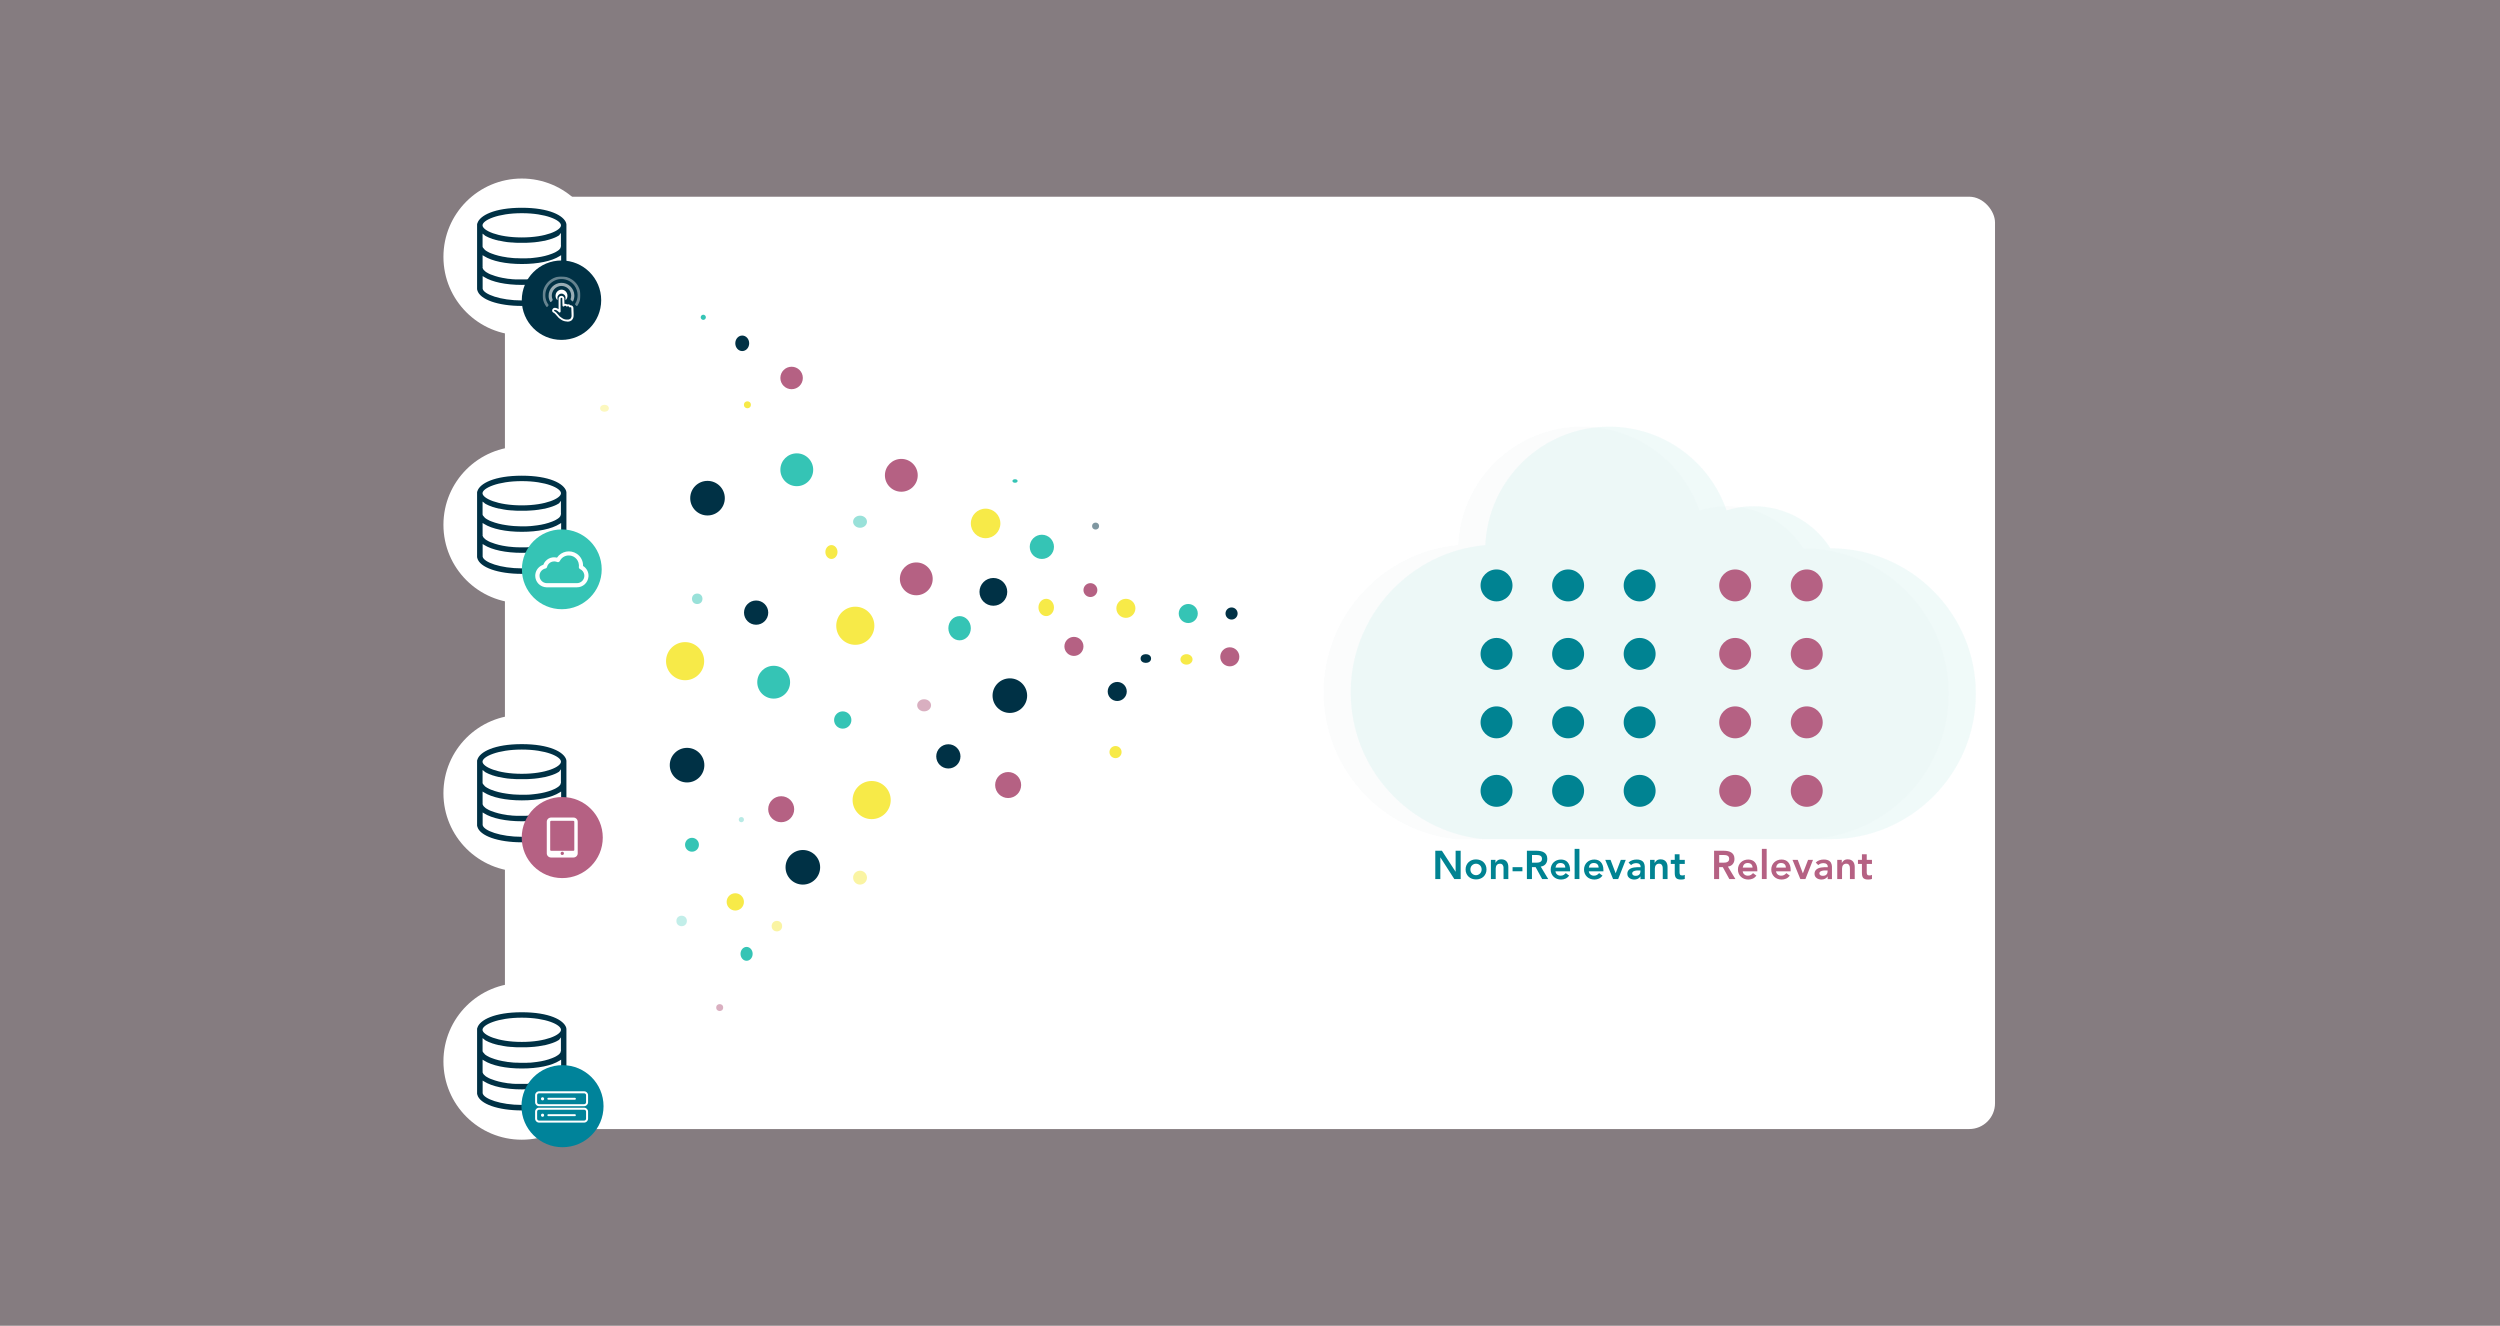 <?xml version="1.0" encoding="UTF-8"?><svg id="uuid-f225a741-ef17-4c65-8807-5099ff423280" xmlns="http://www.w3.org/2000/svg" xmlns:xlink="http://www.w3.org/1999/xlink" viewBox="0 0 396 210"><rect x="0" y="0" width="396" height="210" fill="#808080" stroke="none"/><defs><style>.cls-1{fill:none;}.cls-2{clip-path:url(#clippath);}.cls-3,.cls-4,.cls-5{fill:#f7ea48;}.cls-6,.cls-7{fill:#003145;}.cls-8{fill:#00839a;}.cls-9{fill:#008392;}.cls-10{fill:#fff;}.cls-11,.cls-12,.cls-13{fill:#b56183;}.cls-14,.cls-15,.cls-16,.cls-17{fill:#35c4b5;}.cls-15,.cls-18{opacity:.3;}.cls-15,.cls-18,.cls-7,.cls-16,.cls-12,.cls-4,.cls-17,.cls-5,.cls-19,.cls-13{isolation:isolate;}.cls-18{fill:#3fbdb1;}.cls-20{clip-path:url(#clippath-1);}.cls-21{clip-path:url(#clippath-4);}.cls-22{clip-path:url(#clippath-3);}.cls-23{clip-path:url(#clippath-2);}.cls-24{clip-path:url(#clippath-7);}.cls-25{clip-path:url(#clippath-6);}.cls-26{clip-path:url(#clippath-5);}.cls-7,.cls-16,.cls-12,.cls-4{opacity:.5;}.cls-17,.cls-5,.cls-27{opacity:.35;}.cls-28{opacity:.4;}.cls-29{opacity:.6;}.cls-30{opacity:.7;}.cls-19{fill:#003951;opacity:.07;}.cls-13{opacity:.1;}</style><clipPath id="clippath"><rect class="cls-1" x="84.78" y="87.33" width="8.43" height="5.7"/></clipPath><clipPath id="clippath-1"><rect class="cls-1" x="86.6" y="129.5" width="4.91" height="6.33"/></clipPath><clipPath id="clippath-2"><rect class="cls-1" x="84.76" y="172.86" width="8.39" height="2.36"/></clipPath><clipPath id="clippath-3"><rect class="cls-1" x="84.76" y="175.46" width="8.39" height="2.36"/></clipPath><clipPath id="clippath-4"><rect class="cls-1" x="85.94" y="43.78" width="6.01" height="7.14"/></clipPath><clipPath id="clippath-5"><rect class="cls-1" x="85.94" y="43.78" width="6.01" height="7.14"/></clipPath><clipPath id="clippath-6"><rect class="cls-1" x="85.94" y="43.78" width="6.01" height="4.86"/></clipPath><clipPath id="clippath-7"><rect class="cls-1" x="86.9" y="44.79" width="4.08" height="3.08"/></clipPath></defs><rect class="cls-13" x="-8.08" y="-6.34" width="412.16" height="222.68"/><rect class="cls-10" x="79.98" y="31.16" width="236.03" height="147.68" rx="4.08" ry="4.08"/><g><rect class="cls-1" x="158.61" y="105.35" width="8.48" height="8.48"/><rect class="cls-1" x="109.47" y="109.03" width="14.57" height="8.2"/><rect class="cls-1" x="130.08" y="94.9" width="15.64" height="10.72"/><rect class="cls-1" x="133.02" y="120.09" width="18.55" height="13.78"/><rect class="cls-1" x="141.52" y="68.7" width="13.53" height="13.25"/><circle class="cls-3" cx="118.39" cy="64.12" r=".55"/><ellipse class="cls-5" cx="95.75" cy="64.67" rx=".69" ry=".55"/><circle class="cls-4" cx="123.06" cy="146.7" r=".83"/><circle class="cls-3" cx="116.47" cy="142.86" r="1.37"/><circle class="cls-3" cx="156.12" cy="82.91" r="2.34"/><ellipse class="cls-14" cx="152" cy="99.51" rx="1.78" ry="1.92"/><circle class="cls-16" cx="110.44" cy="94.85" r=".83"/><ellipse class="cls-3" cx="187.94" cy="104.45" rx=".96" ry=".83"/><circle class="cls-14" cx="165.03" cy="86.62" r="1.92"/><circle class="cls-14" cx="188.22" cy="97.18" r="1.51"/><circle class="cls-3" cx="178.34" cy="96.36" r="1.51"/><circle class="cls-6" cx="195.08" cy="97.18" r=".96"/><circle class="cls-14" cx="109.61" cy="133.81" r="1.1"/><path class="cls-14" d="M111.4,49.85c.23,0,.41,.19,.41,.41s-.19,.41-.41,.41-.41-.19-.41-.41,.19-.41,.41-.41Z"/><circle class="cls-17" cx="117.43" cy="129.83" r=".41"/><ellipse class="cls-14" cx="160.78" cy="76.19" rx=".41" ry=".28"/><ellipse class="cls-14" cx="118.26" cy="151.09" rx=".96" ry="1.1"/><ellipse class="cls-16" cx="136.23" cy="82.64" rx="1.1" ry=".96"/><circle class="cls-15" cx="107.97" cy="145.88" r=".83"/><circle class="cls-11" cx="123.74" cy="128.18" r="2.06"/><circle class="cls-11" cx="172.72" cy="93.47" r="1.1"/><ellipse class="cls-3" cx="131.7" cy="87.44" rx=".96" ry="1.1"/><circle class="cls-11" cx="145.14" cy="91.69" r="2.6"/><circle class="cls-11" cx="142.77" cy="75.29" r="2.6"/><circle class="cls-11" cx="125.39" cy="59.87" r="1.78"/><ellipse class="cls-12" cx="146.38" cy="111.72" rx="1.1" ry=".96"/><circle class="cls-4" cx="136.23" cy="139.02" r="1.1"/><circle class="cls-11" cx="194.8" cy="104.04" r="1.51"/><ellipse class="cls-3" cx="165.72" cy="96.22" rx="1.23" ry="1.37"/><circle class="cls-3" cx="176.7" cy="119.13" r=".96"/><circle class="cls-6" cx="176.97" cy="109.53" r="1.51"/><circle class="cls-6" cx="119.77" cy="97.04" r="1.92"/><circle class="cls-6" cx="157.35" cy="93.75" r="2.2"/><circle class="cls-7" cx="173.54" cy="83.33" r=".55"/><circle class="cls-6" cx="150.22" cy="119.81" r="1.92"/><circle class="cls-6" cx="127.17" cy="137.38" r="2.74"/><circle class="cls-6" cx="108.83" cy="121.2" r="2.74"/><circle class="cls-6" cx="112.07" cy="78.91" r="2.74"/><circle class="cls-6" cx="159.96" cy="110.19" r="2.74"/><circle class="cls-11" cx="159.69" cy="124.35" r="2.06"/><circle class="cls-14" cx="133.49" cy="114.05" r="1.37"/><ellipse class="cls-6" cx="117.57" cy="54.38" rx="1.1" ry="1.23"/><circle class="cls-11" cx="170.11" cy="102.39" r="1.51"/><ellipse class="cls-6" cx="181.5" cy="104.31" rx=".83" ry=".69"/><circle class="cls-12" cx="114" cy="159.6" r=".55"/><rect class="cls-1" x="109.86" y="76.22" width="15.94" height="10.72"/><circle class="cls-14" cx="126.21" cy="74.41" r="2.6"/><circle class="cls-14" cx="122.55" cy="108.06" r="2.6"/><circle class="cls-3" cx="108.52" cy="104.73" r="3.02"/><circle class="cls-3" cx="138.07" cy="126.73" r="3.02"/><circle class="cls-3" cx="135.48" cy="99.12" r="3.02"/></g><g><g><circle class="cls-10" cx="82.65" cy="83.13" r="12.41"/><path class="cls-6" d="M89.69,77.82v-.02c-.38-1.22-2.69-2.45-7.04-2.45s-6.66,1.23-7.03,2.45c-.04,.08-.05,.14-.05,.2v10.25s.01,.11,.04,.17c.39,1.46,3.28,2.48,7.04,2.48s6.63-1.01,7.03-2.44c.03-.08,.04-.14,.04-.2v-10.25c0-.06-.01-.12-.04-.18h.01Zm-7.04-1.61c3.85,0,6.21,1.12,6.21,1.92s-2.36,1.92-6.21,1.92-6.22-1.12-6.22-1.92,2.42-1.92,6.22-1.92Zm-5.88,3.52c.06,.04,.13,.07,.21,.12l.08,.04c.12,.07,.24,.12,.33,.16l.12,.05c.11,.05,.24,.1,.38,.14l.04,.02s.05,.02,.08,.03l.11,.03c.07,.02,.15,.04,.2,.06l.07,.02s.06,.02,.09,.03c.17,.05,.35,.09,.53,.13h.06c.12,.03,.24,.06,.36,.07l.29,.06c.08,.02,.16,.03,.24,.04l.39,.06c.2,.02,.42,.04,.66,.06h.13c.12,.02,.25,.02,.37,.03l.4,.02c.47,.01,.99,.01,1.46,0l.4-.02c.12,0,.24-.01,.34-.02l.54-.04,.66-.08c.08-.01,.16-.02,.22-.04l.2-.03c.16-.02,.32-.06,.49-.09h.06c.17-.05,.35-.09,.52-.14l.32-.09c.06-.02,.13-.04,.2-.07,.05-.01,.07-.02,.09-.02,.17-.06,.31-.11,.49-.19l.15-.07c.06-.03,.13-.06,.19-.09l.09-.06c.08-.04,.15-.08,.22-.12h0l.3-.4v1.88c0,.09,0,.14,.01,.19v.02l-.09,.32-.17,.22-.08,.07s-.07,.07-.14,.11l-.32,.2s-.11,.06-.17,.09l-.18,.08c-.08,.04-.16,.07-.26,.11-.74,.29-1.53,.48-2.35,.59l-.65,.08c-.17,.02-.33,.04-.5,.05h-.11s-.06,0-.07,.01h-.06l-.38,.02c-.23,0-.45,.01-.68,0h-.19c-.16,0-.31-.01-.48-.02-.08,0-.16,0-.23-.01l-.4-.02c-.14-.01-.27-.02-.4-.04l-.36-.04c-.14-.01-.26-.03-.42-.06-.79-.11-1.59-.3-2.35-.6-.08-.02-.17-.06-.27-.11l-.08-.04c-.07-.04-.14-.07-.2-.11l-.04-.02s-.05-.03-.08-.04l-.06-.04s-.08-.05-.11-.07l-.11-.08s-.04-.03-.06-.05l-.32-.37-.05-.15s-.01-.09,0-.15v-1.9l.33,.25v.03Zm12.1,8.44c-.12,.76-2.4,1.86-6.21,1.86-3.38,0-6.06-.98-6.21-1.86v-2l.24,.15c1.25,.79,3.44,1.25,5.98,1.25s4.72-.45,5.98-1.25l.24-.15v2h-.02Zm0-3.62c-.01,.06-.01,.09,0,.11v.2l-.02,.06-.14,.25s-.05,.06-.08,.09l-.17,.16c-.07,.04-.09,.07-.09,.07-.07,.06-.14,.09-.19,.12l-.13,.07c-.06,.04-.12,.07-.22,.11l-.35,.16c-.74,.27-1.53,.48-2.3,.58h-.07c-.16,.03-.33,.05-.5,.07l-.19,.02c-.14,.02-.3,.03-.46,.04l-.63,.04h-.67c-.26,0-.45,0-.68-.01-.09,0-.17,0-.25-.01l-.37-.02c-.17-.01-.32-.02-.52-.05l-.24-.02c-.13-.01-.26-.03-.43-.06-.79-.11-1.58-.3-2.33-.6h-.03l-.34-.15c-.07-.04-.14-.07-.19-.1l-.03-.02s-.06-.04-.07-.04l-.14-.08s-.06-.03-.08-.05l-.05-.04-.21-.19s-.05-.04-.08-.08l-.07-.09-.1-.21c-.02-.07-.03-.13,0-.2,0-.03,0-.08-.01-.12v-1.72l.24,.15c1.25,.79,3.43,1.25,5.98,1.25s4.72-.45,5.98-1.25l.24-.15v1.7h-.01Z"/></g><g id="uuid-9f10b92b-189d-4fb0-853c-41006811c13e"><circle id="uuid-c147d377-064e-4ed7-9948-d6a056f8b939" class="cls-14" cx="88.99" cy="90.18" r="6.32"/><g id="uuid-ca0453d0-8621-49ff-b23f-a309902f2afc"><g class="cls-2"><g id="uuid-64f5dab5-155e-4e61-9e33-9c3b8ad9bd26"><path id="uuid-a3f9ecc4-f4c7-4fc1-bc17-9aeb63814adc" class="cls-10" d="M91.37,93.03h-4.81c-.99-.03-1.78-.84-1.78-1.83,0-.09,0-.17,.02-.26,.1-.69,.59-1.27,1.26-1.48,.33-.87,1.26-1.36,2.17-1.13,.7-1.03,2.1-1.3,3.14-.61,.64,.43,1.01,1.16,.99,1.93,.57,.35,.9,.98,.86,1.65,0,.02,0,.05-.01,.07-.09,.94-.88,1.67-1.83,1.66m-3.6-4.1c-.54,0-1,.36-1.13,.88-.03,.12-.13,.22-.25,.24-.48,.1-.85,.49-.93,.98,0,.06-.01,.11-.01,.17,0,.63,.5,1.15,1.13,1.17h4.8c.62,0,1.14-.49,1.17-1.11v-.05c0-.06,0-.12-.01-.18-.06-.39-.31-.73-.67-.89-.13-.06-.21-.2-.19-.35,.02-.12,.02-.24,0-.36-.08-.88-.86-1.52-1.74-1.44-.55,.05-1.03,.38-1.27,.87-.08,.16-.27,.23-.43,.16-.06-.03-.12-.05-.18-.06-.09-.02-.19-.04-.29-.04"/></g></g></g></g></g><g><g><circle class="cls-10" cx="82.65" cy="125.65" r="12.41"/><path class="cls-6" d="M89.69,120.34v-.02c-.38-1.22-2.69-2.45-7.04-2.45s-6.66,1.23-7.03,2.45c-.04,.08-.05,.14-.05,.2v10.25s.01,.11,.04,.17c.39,1.46,3.28,2.48,7.04,2.48s6.63-1.01,7.03-2.44c.03-.08,.04-.14,.04-.2v-10.25c0-.06-.01-.12-.04-.18h.01Zm-7.04-1.61c3.85,0,6.21,1.12,6.21,1.92s-2.36,1.92-6.21,1.92-6.22-1.12-6.22-1.92,2.42-1.92,6.22-1.92Zm-5.88,3.52c.06,.04,.13,.07,.21,.12l.08,.04c.12,.07,.24,.12,.33,.16l.12,.05c.11,.05,.24,.1,.38,.14l.04,.02s.05,.02,.08,.03l.11,.03c.07,.02,.15,.04,.2,.06l.07,.02s.06,.02,.09,.03c.17,.05,.35,.09,.53,.13h.06c.12,.03,.24,.06,.36,.07l.29,.06c.08,.02,.16,.03,.24,.04l.39,.06c.2,.02,.42,.04,.66,.06h.13c.12,.02,.25,.02,.37,.03l.4,.02c.47,.01,.99,.01,1.46,0l.4-.02c.12,0,.24-.01,.34-.02l.54-.04,.66-.08c.08-.01,.16-.02,.22-.04l.2-.03c.16-.02,.32-.06,.49-.09h.06c.17-.05,.35-.09,.52-.14l.32-.09c.06-.02,.13-.04,.2-.07,.05-.01,.07-.02,.09-.02,.17-.06,.31-.11,.49-.19l.15-.07c.06-.03,.13-.06,.19-.09l.09-.06c.08-.04,.15-.08,.22-.12h0l.3-.4v1.88c0,.09,0,.14,.01,.19v.02l-.09,.32-.17,.22-.08,.07s-.07,.07-.14,.11l-.32,.2s-.11,.06-.17,.09l-.18,.08c-.08,.04-.16,.07-.26,.11-.74,.29-1.53,.48-2.35,.59l-.65,.08c-.17,.02-.33,.04-.5,.05h-.11s-.06,0-.07,.01h-.06l-.38,.02c-.23,0-.45,.01-.68,0h-.19c-.16,0-.31-.01-.48-.02-.08,0-.16,0-.23-.01l-.4-.02c-.14-.01-.27-.02-.4-.04l-.36-.04c-.14-.01-.26-.03-.42-.06-.79-.11-1.59-.3-2.35-.6-.08-.02-.17-.06-.27-.11l-.08-.04c-.07-.04-.14-.07-.2-.11l-.04-.02s-.05-.03-.08-.04l-.06-.04s-.08-.05-.11-.07l-.11-.08s-.04-.03-.06-.05l-.32-.37-.05-.15s-.01-.09,0-.15v-1.9l.33,.25v.03Zm12.1,8.44c-.12,.76-2.4,1.86-6.21,1.86-3.38,0-6.06-.98-6.21-1.86v-2l.24,.15c1.25,.79,3.44,1.25,5.98,1.25s4.72-.45,5.98-1.25l.24-.15v2h-.02Zm0-3.62c-.01,.06-.01,.09,0,.11v.2l-.02,.06-.14,.25s-.05,.06-.08,.09l-.17,.16c-.07,.04-.09,.07-.09,.07-.07,.06-.14,.09-.19,.12l-.13,.07c-.06,.04-.12,.07-.22,.11l-.35,.16c-.74,.27-1.53,.48-2.3,.58h-.07c-.16,.03-.33,.05-.5,.07l-.19,.02c-.14,.02-.3,.03-.46,.04l-.63,.04h-.67c-.26,0-.45,0-.68,0-.09,0-.17,0-.25,0l-.37-.02c-.17,0-.32-.02-.52-.05l-.24-.02c-.13,0-.26-.03-.43-.06-.79-.11-1.58-.3-2.33-.6h-.03l-.34-.15c-.07-.04-.14-.07-.19-.1l-.03-.02s-.06-.04-.07-.04l-.14-.08s-.06-.03-.08-.05l-.05-.04-.21-.19s-.05-.04-.08-.08l-.07-.09-.1-.21c-.02-.07-.03-.13,0-.2,0-.03,0-.08-.01-.12v-1.72l.24,.15c1.25,.79,3.43,1.25,5.98,1.25s4.72-.45,5.98-1.25l.24-.15v1.7h-.01Z"/></g><g id="uuid-c84b9de2-344c-48a5-944c-3fe08af30213"><circle id="uuid-d1e288db-3763-4ced-95c4-32cbc7c967d5" class="cls-11" cx="89.06" cy="132.67" r="6.42"/><g id="uuid-22458b47-eb61-4884-a604-2a3e9773923b"><g class="cls-20"><g id="uuid-b982f3bd-9334-43c6-99ab-e4ac0699fa9b"><path id="uuid-27141a67-3558-475a-be3e-617ce8b05dda" class="cls-10" d="M90.83,129.5h-3.54c-.37,0-.68,.29-.68,.66v5.01c0,.37,.31,.66,.68,.66h3.54c.37,0,.68-.29,.68-.66v-5.01c0-.37-.31-.67-.68-.66m-1.77,5.94c-.15,0-.26-.13-.26-.27,0-.15,.13-.26,.27-.26s.26,.12,.26,.26c0,.15-.12,.27-.27,.26m1.91-.79c0,.07-.06,.13-.14,.13h-3.54c-.07,0-.14-.06-.14-.13v-4.49c0-.07,.06-.13,.14-.13h3.54c.07,0,.14,.06,.14,.13v4.49Z"/></g></g></g></g></g><g><g><circle class="cls-10" cx="82.65" cy="168.12" r="12.41"/><path class="cls-6" d="M89.69,162.81v-.02c-.38-1.22-2.69-2.45-7.04-2.45s-6.66,1.23-7.03,2.45c-.04,.08-.05,.14-.05,.2v10.25s.01,.11,.04,.17c.39,1.46,3.28,2.48,7.04,2.48s6.63-1.01,7.03-2.44c.03-.08,.04-.14,.04-.2v-10.25c0-.06-.01-.12-.04-.18h.01Zm-7.04-1.61c3.85,0,6.21,1.12,6.21,1.92s-2.36,1.92-6.21,1.92-6.22-1.12-6.22-1.92,2.42-1.92,6.22-1.92Zm-5.88,3.52c.06,.04,.13,.07,.21,.12l.08,.04c.12,.07,.24,.12,.33,.16l.12,.05c.11,.05,.24,.1,.38,.14l.04,.02s.05,.02,.08,.03l.11,.03c.07,.02,.15,.04,.2,.06l.07,.02s.06,.02,.09,.03c.17,.05,.35,.09,.53,.13h.06c.12,.03,.24,.06,.36,.07l.29,.06c.08,.02,.16,.03,.24,.04l.39,.06c.2,.02,.42,.04,.66,.06h.13c.12,.02,.25,.02,.37,.03l.4,.02c.47,0,.99,0,1.46,0l.4-.02c.12,0,.24,0,.34-.02l.54-.04,.66-.08c.08,0,.16-.02,.22-.04l.2-.03c.16-.02,.32-.06,.49-.09h.06c.17-.05,.35-.09,.52-.14l.32-.09c.06-.02,.13-.04,.2-.07,.05,0,.07-.02,.09-.02,.17-.06,.31-.11,.49-.19l.15-.07c.06-.03,.13-.06,.19-.09l.09-.06c.08-.04,.15-.08,.22-.12h0l.3-.4v1.88c0,.09,0,.14,.01,.19v.02l-.09,.32-.17,.22-.08,.07s-.07,.07-.14,.11l-.32,.2s-.11,.06-.17,.09l-.18,.08c-.08,.04-.16,.07-.26,.11-.74,.29-1.53,.48-2.35,.59l-.65,.08c-.17,.02-.33,.04-.5,.05h-.11s-.06,0-.07,0h-.06l-.38,.02c-.23,0-.45,0-.68,0h-.19c-.16,0-.31,0-.48-.02-.08,0-.16,0-.23,0l-.4-.02c-.14,0-.27-.02-.4-.04l-.36-.04c-.14,0-.26-.03-.42-.06-.79-.11-1.59-.3-2.35-.6-.08-.02-.17-.06-.27-.11l-.08-.04c-.07-.04-.14-.07-.2-.11l-.04-.02s-.05-.03-.08-.04l-.06-.04s-.08-.05-.11-.07l-.11-.08s-.04-.03-.06-.05l-.32-.37-.05-.15s-.01-.09,0-.15v-1.9l.33,.25v.03Zm12.1,8.44c-.12,.76-2.4,1.86-6.21,1.86-3.38,0-6.06-.98-6.21-1.86v-2l.24,.15c1.25,.79,3.44,1.25,5.98,1.25s4.72-.45,5.98-1.25l.24-.15v2h-.02Zm0-3.62c-.01,.06-.01,.09,0,.11v.2l-.02,.06-.14,.25s-.05,.06-.08,.09l-.17,.16c-.07,.04-.09,.07-.09,.07-.07,.06-.14,.09-.19,.12l-.13,.07c-.06,.04-.12,.07-.22,.11l-.35,.16c-.74,.27-1.53,.48-2.3,.58h-.07c-.16,.03-.33,.05-.5,.07l-.19,.02c-.14,.02-.3,.03-.46,.04l-.63,.04h-.67c-.26,0-.45,0-.68,0-.09,0-.17,0-.25,0l-.37-.02c-.17,0-.32-.02-.52-.05l-.24-.02c-.13,0-.26-.03-.43-.06-.79-.11-1.58-.3-2.33-.6h-.03l-.34-.15c-.07-.04-.14-.07-.19-.1l-.03-.02s-.06-.04-.07-.04l-.14-.08s-.06-.03-.08-.05l-.05-.04-.21-.19s-.05-.04-.08-.08l-.07-.09-.1-.21c-.02-.07-.03-.13,0-.2,0-.03,0-.08-.01-.12v-1.72l.24,.15c1.25,.79,3.43,1.25,5.98,1.25s4.72-.45,5.98-1.25l.24-.15v1.7h-.01Z"/></g><g id="uuid-45758e41-6f19-407f-b1e9-1489fff59ce9"><circle id="uuid-254a52d0-b484-4ef2-af59-7035a2495e5f" class="cls-8" cx="89.1" cy="175.22" r="6.5"/><g id="uuid-38c3cc25-1ca5-4f38-bbae-edf7ba392970"><g class="cls-23"><g id="uuid-de56c3ff-a9d3-4fb9-94c2-29aab273f7ec"><path id="uuid-7852b66d-e978-4df6-a659-330a6c628997" class="cls-10" d="M85.94,173.8c.14,0,.25,.11,.25,.25s-.11,.25-.25,.25-.25-.11-.25-.25,.11-.25,.25-.25h0"/><path id="uuid-6a27d9b9-306a-4192-b021-1397437d7af0" class="cls-10" d="M85.38,175.22h7.15c.34,0,.62-.28,.62-.62v-1.12c0-.34-.28-.62-.62-.62h-7.15c-.34,0-.62,.28-.62,.62v1.12c0,.34,.28,.62,.62,.62h0Zm-.3-1.74c0-.17,.13-.3,.3-.3h7.15c.17,0,.3,.13,.3,.3v1.12c0,.17-.13,.3-.3,.3h-7.15c-.17,0-.3-.13-.3-.3v-1.12Z"/><path id="uuid-7a625076-293a-4417-9940-71d5531a888f" class="cls-10" d="M86.85,174.2h4.22c.09,0,.15-.07,.15-.16,0-.08-.07-.15-.15-.15h-4.22c-.09,0-.15,.07-.15,.16,0,.08,.07,.15,.15,.15"/></g></g></g><g id="uuid-7fe165cd-3de7-401a-b05a-23d0f1756ecc"><g class="cls-22"><g id="uuid-dca74dc3-633c-4091-be88-eccec239f9a0"><path id="uuid-55f80d7a-644e-46c2-928f-3483d5f0f285" class="cls-10" d="M85.94,176.4c.14,0,.25,.11,.25,.25s-.11,.25-.25,.25-.25-.11-.25-.25,.11-.25,.25-.25h0"/><path id="uuid-2cfa693b-e969-4892-846e-80d14078829e" class="cls-10" d="M85.38,177.82h7.15c.34,0,.62-.28,.62-.62v-1.12c0-.34-.28-.62-.62-.62h-7.15c-.34,0-.62,.28-.62,.62v1.12c0,.34,.28,.62,.62,.62h0Zm-.3-1.74c0-.17,.13-.3,.3-.3h7.15c.17,0,.3,.13,.3,.3v1.12c0,.17-.13,.3-.3,.3h-7.15c-.17,0-.3-.13-.3-.3v-1.12Z"/><path id="uuid-c2791de6-16e9-4850-8ff2-8d5e31363758" class="cls-10" d="M86.85,176.8h4.22c.09,0,.15-.07,.15-.16,0-.08-.07-.15-.15-.15h-4.22c-.09,0-.15,.07-.15,.16,0,.08,.07,.15,.15,.15"/></g></g></g></g></g><g><g><circle class="cls-10" cx="82.65" cy="40.69" r="12.41"/><path class="cls-6" d="M89.69,35.38v-.02c-.38-1.22-2.69-2.45-7.04-2.45s-6.66,1.23-7.03,2.45c-.04,.08-.05,.14-.05,.2v10.25s.01,.11,.04,.17c.39,1.46,3.28,2.48,7.04,2.48s6.63-1.01,7.03-2.44c.03-.08,.04-.14,.04-.2v-10.25c0-.06-.01-.12-.04-.18h.01Zm-7.04-1.61c3.85,0,6.21,1.12,6.21,1.92s-2.36,1.92-6.21,1.92-6.22-1.12-6.22-1.92,2.42-1.92,6.22-1.92Zm-5.88,3.52c.06,.04,.13,.07,.21,.12l.08,.04c.12,.07,.24,.12,.33,.16l.12,.05c.11,.05,.24,.1,.38,.14l.04,.02s.05,.02,.08,.03l.11,.03c.07,.02,.15,.04,.2,.06l.07,.02s.06,.02,.09,.03c.17,.05,.35,.09,.53,.13h.06c.12,.03,.24,.06,.36,.07l.29,.06c.08,.02,.16,.03,.24,.04l.39,.06c.2,.02,.42,.04,.66,.06h.13c.12,.02,.25,.02,.37,.03l.4,.02c.47,0,.99,0,1.46,0l.4-.02c.12,0,.24,0,.34-.02l.54-.04,.66-.08c.08,0,.16-.02,.22-.04l.2-.03c.16-.02,.32-.06,.49-.09h.06c.17-.05,.35-.09,.52-.14l.32-.09c.06-.02,.13-.04,.2-.07,.05,0,.07-.02,.09-.02,.17-.06,.31-.11,.49-.19l.15-.07c.06-.03,.13-.06,.19-.09l.09-.06c.08-.04,.15-.08,.22-.12h0l.3-.4v1.88c0,.09,0,.14,.01,.19v.02l-.09,.32-.17,.22-.08,.07s-.07,.07-.14,.11l-.32,.2s-.11,.06-.17,.09l-.18,.08c-.08,.04-.16,.07-.26,.11-.74,.29-1.53,.48-2.35,.59l-.65,.08c-.17,.02-.33,.04-.5,.05h-.11s-.06,0-.07,0h-.06l-.38,.02c-.23,0-.45,0-.68,0h-.19c-.16,0-.31,0-.48-.02-.08,0-.16,0-.23,0l-.4-.02c-.14,0-.27-.02-.4-.04l-.36-.04c-.14,0-.26-.03-.42-.06-.79-.11-1.59-.3-2.35-.6-.08-.02-.17-.06-.27-.11l-.08-.04c-.07-.04-.14-.07-.2-.11l-.04-.02s-.05-.03-.08-.04l-.06-.04s-.08-.05-.11-.07l-.11-.08s-.04-.03-.06-.05l-.32-.37-.05-.15s-.01-.09,0-.15v-1.9l.33,.25v.03Zm12.1,8.44c-.12,.76-2.4,1.86-6.21,1.86-3.38,0-6.06-.98-6.21-1.86v-2l.24,.15c1.25,.79,3.44,1.25,5.98,1.25s4.72-.45,5.98-1.25l.24-.15v2h-.02Zm0-3.62c-.01,.06-.01,.09,0,.11v.2l-.02,.06-.14,.25s-.05,.06-.08,.09l-.17,.16c-.07,.04-.09,.07-.09,.07-.07,.06-.14,.09-.19,.12l-.13,.07c-.06,.04-.12,.07-.22,.11l-.35,.16c-.74,.27-1.53,.48-2.3,.58h-.07c-.16,.03-.33,.05-.5,.07l-.19,.02c-.14,.02-.3,.03-.46,.04l-.63,.04h-.67c-.26,0-.45,0-.68,0-.09,0-.17,0-.25,0l-.37-.02c-.17,0-.32-.02-.52-.05l-.24-.02c-.13,0-.26-.03-.43-.06-.79-.11-1.58-.3-2.33-.6h-.03l-.34-.15c-.07-.04-.14-.07-.19-.1l-.03-.02s-.06-.04-.07-.04l-.14-.08s-.06-.03-.08-.05l-.05-.04-.21-.19s-.05-.04-.08-.08l-.07-.09-.1-.21c-.02-.07-.03-.13,0-.2,0-.03,0-.08-.01-.12v-1.72l.24,.15c1.25,.79,3.43,1.25,5.98,1.25s4.72-.45,5.98-1.25l.24-.15v1.7h-.01Z"/></g><g id="uuid-89e9f91c-9f66-46f5-bec7-7db02df74275"><circle id="uuid-dda0065a-efd2-4f75-9748-1ca4860c2553" class="cls-6" cx="88.94" cy="47.55" r="6.29"/><g id="uuid-55a000ee-f148-493f-b813-a02e12af1601"><g class="cls-21"><g id="uuid-abdeea99-04f5-48b5-a27c-498d09cebe11"><g id="uuid-91ce5096-59f7-4825-8280-eefa78e1338c"><g class="cls-26"><g id="uuid-00f6ed33-9f80-4b50-8359-c2dae8aaeecc"><g id="uuid-528b3c14-4a17-4c2e-b8c7-109a86a9a892" class="cls-28"><g id="uuid-2d9f4a3f-9ad8-4e91-a89a-935ebd1d72bd"><g class="cls-25"><g id="uuid-722fd060-f31f-4bb6-945b-b42c1f3d7ec6"><path id="uuid-714614ef-3f15-44ed-a7ec-06d64fc333bc" class="cls-10" d="M91.11,48.26l.2,.2s.09,.04,.12,0h.01c.92-1.39,.55-3.25-.82-4.17-.52-.35-1.14-.53-1.77-.51-.11,0-.23,0-.34,.03-1.64,.24-2.77,1.77-2.53,3.41,.07,.51,.28,.99,.59,1.39,.03,.04,.08,.04,.12,0h.01s.18-.23,.18-.23c0,0,.03-.07,0-.11-.84-1.14-.59-2.74,.55-3.57,1.14-.84,2.74-.59,3.57,.55,.62,.85,.66,2,.1,2.89-.02,.03-.02,.08,0,.11"/></g></g></g></g><g id="uuid-1d5cf2ba-cf75-4de0-ad70-d06304439dba" class="cls-29"><g id="uuid-c1cd7a70-08ed-4ddc-9829-2f5651a3a6bf"><g class="cls-24"><g id="uuid-32d40616-51a8-450e-af7c-2311a3fbac45"><path id="uuid-e9b8da64-2209-4b2b-b353-957b967717fc" class="cls-10" d="M90.4,47.48l.23,.24s.1,.04,.14,0c0,0,.02-.02,.02-.03,.13-.29,.2-.6,.19-.92-.04-1.13-.99-2.01-2.11-1.97-1.11,.04-1.99,.96-1.97,2.08v.02c0,.32,.09,.63,.25,.9,.03,.05,.09,.07,.13,.04,.01,0,.02,0,.03-.02l.22-.26s.03-.07,.01-.1c-.35-.77,0-1.68,.77-2.03s1.68,0,2.03,.77c.17,.37,.18,.79,.04,1.17-.01,.04,0,.07,.02,.1"/></g></g></g></g><path id="uuid-fa14cd03-6ffb-48be-b062-5f41864b60a1" class="cls-10" d="M89.79,50.92c-.3,0-.6-.09-.85-.25-.07-.06-.15-.12-.23-.16-.04-.02-.08-.05-.11-.08-.02-.02-.04-.03-.05-.04-.01,0-.02-.02-.03-.02-.19-.19-.49-.54-.64-.71-.05-.05-.12-.1-.19-.13-.07-.03-.13-.08-.18-.14-.09-.17-.06-.38,.09-.51,.02-.02,.03-.03,.05-.05,.09-.07,.2-.09,.31-.07,.19,.02,.37,.09,.52,.21v-1.61c-.03-.25,.15-.47,.4-.5h.05c.23,0,.43,.17,.46,.4v.29l.02,.58s.05,0,.07,0c.13-.02,.26,.02,.36,.1,.08-.03,.16-.03,.25-.02,.1,0,.2,.07,.26,.15,.07,0,.13,0,.19,.02,.18,.07,.3,.25,.29,.44l.03,.84h0v.32c.01,.28-.09,.54-.29,.74-.01,.02-.03,.03-.05,.04-.19,.14-.43,.2-.67,.18h-.08m-1.07-.8s.05,.03,.07,.05,.04,.03,.06,.05c.1,.05,.19,.12,.28,.19,.2,.13,.43,.19,.67,.19h.06c.17,.02,.34-.02,.48-.11h.01c.14-.14,.22-.33,.21-.52l-.04-1.16s0-.13-.07-.16h-.09s-.04,0-.06,.02c-.08,0-.16-.04-.18-.12,0-.03-.04-.06-.07-.07-.05,0-.1,0-.15,.03-.07,.05-.17,.04-.22-.03v-.02s-.09-.07-.14-.06c-.06,0-.11,.03-.14,.08-.05,.07-.15,.08-.22,.03-.04-.03-.06-.07-.06-.12l-.03-.85v-.29c-.02-.06-.07-.11-.14-.1-.04,0-.08,.02-.11,.05-.02,.03-.03,.08-.03,.12v1.34s0,.4,.01,.66c0,.09-.07,.16-.15,.16-.04,0-.08,0-.11-.04-.06-.06-.13-.12-.19-.18-.12-.11-.28-.18-.44-.2-.03,0-.06,0-.09,.02h-.01s-.05,.08-.06,.13c.01,.02,.03,.03,.05,.04,.11,.05,.2,.12,.29,.2,.13,.15,.43,.5,.61,.69"/><path id="uuid-5f5e7d4f-3a5c-4021-a728-13b72f91f582" class="cls-10" d="M88.91,45.88c-.53,.03-.94,.49-.91,1.03,.01,.24,.12,.47,.3,.64v-.4c0-.35,.29-.64,.64-.64s.64,.29,.64,.64v.41c.22-.2,.33-.48,.3-.77-.02-.52-.45-.93-.97-.91h0"/></g></g></g></g></g></g></g></g><g><g class="cls-30"><g class="cls-27"><path class="cls-19" d="M308.69,109.89c0,12.73-10.32,23.04-23.04,23.04h-55.04c-11.77-1.23-20.95-11.18-20.95-23.28s9.37-22.26,21.32-23.31c.47-10.44,9.08-18.76,19.63-18.76,8.61,0,15.93,5.54,18.59,13.26,1.36-.43,2.81-.66,4.31-.66,5.1,0,9.58,2.65,12.14,6.66h0c12.73,0,23.04,10.32,23.04,23.04h0Z"/><path class="cls-18" d="M312.98,109.89c0,12.73-10.32,23.04-23.04,23.04h-55.04c-11.77-1.23-20.95-11.18-20.95-23.28s9.37-22.26,21.32-23.31c.47-10.44,9.08-18.76,19.63-18.76,8.61,0,15.93,5.54,18.59,13.26,1.36-.43,2.81-.66,4.31-.66,5.1,0,9.58,2.65,12.14,6.66h0c12.73,0,23.04,10.32,23.04,23.04h0Z"/></g></g><g><g><circle class="cls-9" cx="237.05" cy="92.73" r="2.53"/><circle class="cls-9" cx="237.05" cy="103.58" r="2.53"/><circle class="cls-9" cx="237.05" cy="114.42" r="2.53"/><circle class="cls-9" cx="237.05" cy="125.27" r="2.53"/></g><g><circle class="cls-9" cx="248.39" cy="92.73" r="2.53"/><circle class="cls-9" cx="248.39" cy="103.58" r="2.53"/><circle class="cls-9" cx="248.39" cy="114.42" r="2.53"/><circle class="cls-9" cx="248.39" cy="125.27" r="2.53"/></g><g><circle class="cls-9" cx="259.72" cy="92.73" r="2.53"/><circle class="cls-9" cx="259.72" cy="103.58" r="2.53"/><circle class="cls-9" cx="259.72" cy="114.42" r="2.53"/><circle class="cls-9" cx="259.72" cy="125.27" r="2.53"/></g><g><circle class="cls-11" cx="274.85" cy="92.73" r="2.53"/><circle class="cls-11" cx="274.85" cy="103.58" r="2.53"/><circle class="cls-11" cx="274.85" cy="114.42" r="2.53"/><circle class="cls-11" cx="274.85" cy="125.27" r="2.53"/></g><g><circle class="cls-11" cx="286.19" cy="92.73" r="2.53"/><circle class="cls-11" cx="286.19" cy="103.58" r="2.53"/><circle class="cls-11" cx="286.19" cy="114.42" r="2.53"/><circle class="cls-11" cx="286.19" cy="125.27" r="2.53"/></g></g></g><g><path class="cls-11" d="M271.51,134.76h1.56c.21,0,.42,.02,.62,.06,.2,.04,.38,.11,.54,.21s.28,.23,.37,.39,.14,.37,.14,.63c0,.33-.09,.6-.27,.82s-.44,.35-.77,.4l1.19,1.98h-.96l-1.04-1.9h-.58v1.9h-.8v-4.48h0Zm1.42,1.89c.11,0,.23,0,.34-.02,.11,0,.22-.04,.31-.08s.17-.1,.23-.18c.06-.08,.09-.2,.09-.34,0-.13-.03-.24-.08-.32s-.13-.14-.21-.18-.19-.07-.29-.08c-.11,0-.21-.02-.31-.02h-.69v1.21h.61Z"/><path class="cls-11" d="M276.04,137.99c.03,.23,.11,.41,.27,.53,.15,.13,.33,.19,.55,.19,.19,0,.35-.04,.48-.12s.24-.18,.34-.29l.54,.41c-.18,.22-.38,.38-.59,.47-.22,.09-.45,.14-.69,.14s-.44-.04-.65-.11c-.2-.08-.38-.18-.52-.32-.15-.14-.27-.31-.35-.5-.09-.2-.13-.41-.13-.65s.04-.46,.13-.66,.2-.36,.35-.5,.32-.25,.52-.32c.2-.08,.42-.11,.65-.11,.21,0,.4,.04,.58,.11s.33,.18,.45,.32c.12,.14,.22,.31,.29,.52,.07,.2,.1,.44,.1,.71v.21h-2.32v-.03Zm1.56-.57c0-.22-.07-.4-.21-.53-.13-.13-.32-.19-.56-.19s-.41,.07-.54,.2-.21,.31-.24,.53h1.55Z"/><path class="cls-11" d="M279.08,134.46h.76v4.78h-.76v-4.78Z"/><path class="cls-11" d="M281.32,137.99c.03,.23,.11,.41,.27,.53,.15,.13,.33,.19,.55,.19,.19,0,.35-.04,.48-.12s.24-.18,.34-.29l.54,.41c-.18,.22-.38,.38-.59,.47-.22,.09-.45,.14-.69,.14s-.44-.04-.65-.11c-.2-.08-.38-.18-.52-.32-.15-.14-.27-.31-.35-.5-.09-.2-.13-.41-.13-.65s.04-.46,.13-.66,.2-.36,.35-.5,.32-.25,.52-.32c.2-.08,.42-.11,.65-.11,.21,0,.4,.04,.58,.11s.33,.18,.45,.32c.12,.14,.22,.31,.29,.52,.07,.2,.1,.44,.1,.71v.21h-2.32v-.03Zm1.56-.57c0-.22-.07-.4-.21-.53-.13-.13-.32-.19-.56-.19s-.41,.07-.54,.2-.21,.31-.24,.53h1.55Z"/><path class="cls-11" d="M283.93,136.2h.83l.81,2.13h.01l.82-2.13h.78l-1.2,3.04h-.81l-1.24-3.04Z"/><path class="cls-11" d="M289.52,138.82h-.02c-.11,.17-.25,.3-.42,.38s-.35,.12-.56,.12c-.14,0-.28-.02-.41-.06s-.25-.09-.35-.17-.19-.17-.25-.28-.09-.25-.09-.4c0-.17,.03-.3,.09-.42s.14-.21,.24-.29c.1-.08,.21-.14,.34-.19s.27-.08,.41-.1,.28-.04,.43-.04h.59v-.08c0-.19-.07-.33-.2-.43s-.3-.14-.5-.14c-.16,0-.31,.03-.45,.08-.14,.06-.26,.13-.36,.23l-.4-.4c.17-.17,.37-.3,.59-.37,.23-.08,.46-.11,.7-.11,.21,0,.4,.02,.54,.07,.15,.05,.27,.11,.37,.19s.17,.16,.22,.26c.05,.1,.09,.2,.11,.3s.04,.2,.04,.29v2h-.68v-.42l.02-.02Zm-.04-.94h-.16c-.11,0-.22,0-.35,0-.13,0-.25,.03-.37,.06s-.21,.08-.29,.14-.12,.15-.12,.26c0,.07,.02,.13,.05,.18,.03,.05,.07,.09,.12,.12s.11,.06,.17,.07,.13,.02,.19,.02c.26,0,.46-.06,.58-.19,.12-.12,.19-.29,.19-.51v-.17h0Z"/><path class="cls-11" d="M291.02,136.2h.72v.49h.01c.07-.15,.18-.28,.33-.4,.15-.11,.35-.17,.6-.17,.2,0,.37,.03,.52,.1,.14,.07,.26,.16,.34,.27,.09,.11,.15,.24,.19,.38s.06,.29,.06,.45v1.92h-.76v-1.54c0-.08,0-.18-.01-.28,0-.1-.03-.2-.07-.29s-.09-.17-.17-.23c-.08-.06-.18-.09-.31-.09s-.23,.02-.32,.06-.16,.1-.21,.17c-.06,.07-.1,.15-.12,.25s-.04,.19-.04,.29v1.66h-.76v-3.04h0Z"/><path class="cls-11" d="M294.3,136.85v-.65h.63v-.88h.76v.88h.83v.65h-.83v1.33c0,.15,.03,.27,.08,.36,.06,.09,.17,.13,.34,.13,.07,0,.14,0,.22-.02s.14-.04,.19-.07v.64c-.08,.04-.18,.06-.29,.08s-.22,.02-.31,.02c-.2,0-.37-.02-.5-.07-.13-.04-.23-.11-.3-.2-.07-.09-.12-.2-.15-.34s-.04-.29-.04-.47v-1.39h-.63Z"/></g><g><path class="cls-9" d="M227.34,134.76h1.06l2.17,3.33h0v-3.33h.8v4.48h-1.01l-2.21-3.44h0v3.44h-.8v-4.48h0Z"/><path class="cls-9" d="M232.15,137.72c0-.24,.04-.46,.13-.66,.09-.2,.2-.36,.35-.5,.15-.14,.32-.25,.52-.32,.2-.08,.42-.11,.65-.11s.44,.04,.65,.11c.2,.08,.38,.18,.53,.32,.15,.14,.26,.31,.35,.5,.09,.2,.13,.41,.13,.66s-.04,.46-.13,.65c-.09,.2-.2,.36-.35,.5-.15,.14-.32,.25-.53,.32-.2,.08-.42,.11-.65,.11s-.44-.04-.65-.11c-.2-.08-.38-.18-.52-.32-.15-.14-.27-.31-.35-.5-.09-.2-.13-.41-.13-.65Zm.76,0c0,.12,.02,.23,.06,.34s.1,.21,.18,.29,.17,.15,.28,.2,.23,.08,.37,.08,.26-.03,.37-.08,.2-.12,.28-.2,.14-.18,.18-.29,.06-.22,.06-.34-.02-.23-.06-.34-.1-.21-.18-.29-.17-.15-.28-.2-.23-.08-.37-.08-.26,.03-.37,.08-.2,.12-.28,.2-.14,.18-.18,.29-.06,.22-.06,.34Z"/><path class="cls-9" d="M236.16,136.2h.72v.49h0c.07-.15,.18-.28,.33-.4,.15-.11,.35-.17,.6-.17,.2,0,.37,.03,.52,.1,.14,.07,.26,.16,.34,.27,.09,.11,.15,.24,.19,.38,.04,.14,.06,.29,.06,.45v1.92h-.76v-1.54c0-.08,0-.18,0-.28,0-.1-.03-.2-.07-.29-.04-.09-.09-.17-.17-.23s-.18-.09-.31-.09-.23,.02-.32,.06c-.09,.04-.16,.1-.21,.17-.06,.07-.1,.15-.12,.25s-.04,.19-.04,.29v1.66h-.76v-3.04h0Z"/><path class="cls-9" d="M241.15,138.01h-1.56v-.65h1.56v.65Z"/><path class="cls-9" d="M241.86,134.76h1.56c.21,0,.42,.02,.62,.06s.38,.11,.54,.21c.16,.1,.28,.23,.37,.39s.14,.37,.14,.63c0,.33-.09,.6-.27,.82-.18,.22-.44,.35-.77,.4l1.19,1.98h-.96l-1.04-1.9h-.58v1.9h-.8v-4.48h0Zm1.42,1.89c.11,0,.23,0,.34-.02,.11,0,.22-.04,.31-.08s.17-.1,.23-.18c.06-.08,.09-.2,.09-.34,0-.13-.03-.24-.08-.32s-.13-.14-.21-.18-.19-.07-.29-.08c-.11,0-.21-.02-.31-.02h-.69v1.21h.61Z"/><path class="cls-9" d="M246.38,137.99c.03,.23,.11,.41,.27,.53,.15,.13,.33,.19,.55,.19,.19,0,.35-.04,.48-.12s.24-.18,.34-.29l.54,.41c-.18,.22-.38,.38-.59,.47-.22,.09-.45,.14-.69,.14s-.44-.04-.65-.11c-.2-.08-.38-.18-.52-.32-.15-.14-.27-.31-.35-.5-.09-.2-.13-.41-.13-.65s.04-.46,.13-.66c.09-.2,.2-.36,.35-.5,.15-.14,.32-.25,.52-.32,.2-.08,.42-.11,.65-.11,.21,0,.4,.04,.58,.11,.18,.07,.33,.18,.45,.32,.12,.14,.22,.31,.29,.52,.07,.2,.1,.44,.1,.71v.21h-2.32v-.03Zm1.56-.57c0-.22-.07-.4-.21-.53-.13-.13-.32-.19-.56-.19s-.41,.07-.54,.2-.21,.31-.24,.53h1.55Z"/><path class="cls-9" d="M249.42,134.46h.76v4.78h-.76v-4.78Z"/><path class="cls-9" d="M251.66,137.99c.03,.23,.11,.41,.27,.53,.15,.13,.33,.19,.55,.19,.19,0,.35-.04,.48-.12s.24-.18,.34-.29l.54,.41c-.18,.22-.38,.38-.59,.47-.22,.09-.45,.14-.69,.14s-.44-.04-.65-.11c-.2-.08-.38-.18-.52-.32-.15-.14-.27-.31-.35-.5-.09-.2-.13-.41-.13-.65s.04-.46,.13-.66c.09-.2,.2-.36,.35-.5,.15-.14,.32-.25,.52-.32,.2-.08,.42-.11,.65-.11,.21,0,.4,.04,.58,.11,.18,.07,.33,.18,.45,.32,.12,.14,.22,.31,.29,.52,.07,.2,.1,.44,.1,.71v.21h-2.32v-.03Zm1.56-.57c0-.22-.07-.4-.21-.53-.13-.13-.32-.19-.56-.19s-.41,.07-.54,.2-.21,.31-.24,.53h1.55Z"/><path class="cls-9" d="M254.28,136.2h.83l.81,2.13h0l.82-2.13h.78l-1.2,3.04h-.81l-1.24-3.04h0Z"/><path class="cls-9" d="M259.87,138.82h-.02c-.11,.17-.25,.3-.42,.38s-.35,.12-.56,.12c-.14,0-.28-.02-.41-.06s-.25-.09-.35-.17-.19-.17-.25-.28-.09-.25-.09-.4c0-.17,.03-.3,.09-.42s.14-.21,.24-.29c.1-.08,.21-.14,.34-.19s.27-.08,.41-.1,.28-.04,.43-.04h.59v-.08c0-.19-.07-.33-.2-.43s-.3-.14-.5-.14c-.16,0-.31,.03-.45,.08-.14,.06-.26,.13-.36,.23l-.4-.4c.17-.17,.37-.3,.59-.37,.23-.08,.46-.11,.7-.11,.21,0,.4,.02,.54,.07,.15,.05,.27,.11,.37,.19s.17,.16,.22,.26c.05,.1,.09,.2,.11,.3s.04,.2,.04,.29v2h-.68v-.42l.02-.02Zm-.04-.94h-.16c-.11,0-.22,0-.35,0-.13,0-.25,.03-.37,.06s-.21,.08-.29,.14-.12,.15-.12,.26c0,.07,.02,.13,.05,.18,.03,.05,.07,.09,.12,.12s.11,.06,.17,.07,.13,.02,.19,.02c.26,0,.46-.06,.58-.19,.12-.12,.19-.29,.19-.51v-.17h0Z"/><path class="cls-9" d="M261.37,136.2h.72v.49h.01c.07-.15,.18-.28,.33-.4,.15-.11,.35-.17,.6-.17,.2,0,.37,.03,.52,.1,.14,.07,.26,.16,.34,.27,.09,.11,.15,.24,.19,.38s.06,.29,.06,.45v1.92h-.76v-1.54c0-.08,0-.18-.01-.28,0-.1-.03-.2-.07-.29s-.09-.17-.17-.23c-.08-.06-.18-.09-.31-.09s-.23,.02-.32,.06-.16,.1-.21,.17c-.06,.07-.1,.15-.12,.25s-.04,.19-.04,.29v1.66h-.76v-3.04h0Z"/><path class="cls-9" d="M264.65,136.85v-.65h.63v-.88h.76v.88h.83v.65h-.83v1.33c0,.15,.03,.27,.08,.36,.06,.09,.17,.13,.34,.13,.07,0,.14,0,.22-.02s.14-.04,.19-.07v.64c-.08,.04-.18,.06-.29,.08s-.22,.02-.31,.02c-.2,0-.37-.02-.5-.07-.13-.04-.23-.11-.3-.2-.07-.09-.12-.2-.15-.34s-.04-.29-.04-.47v-1.39h-.63Z"/></g></svg>